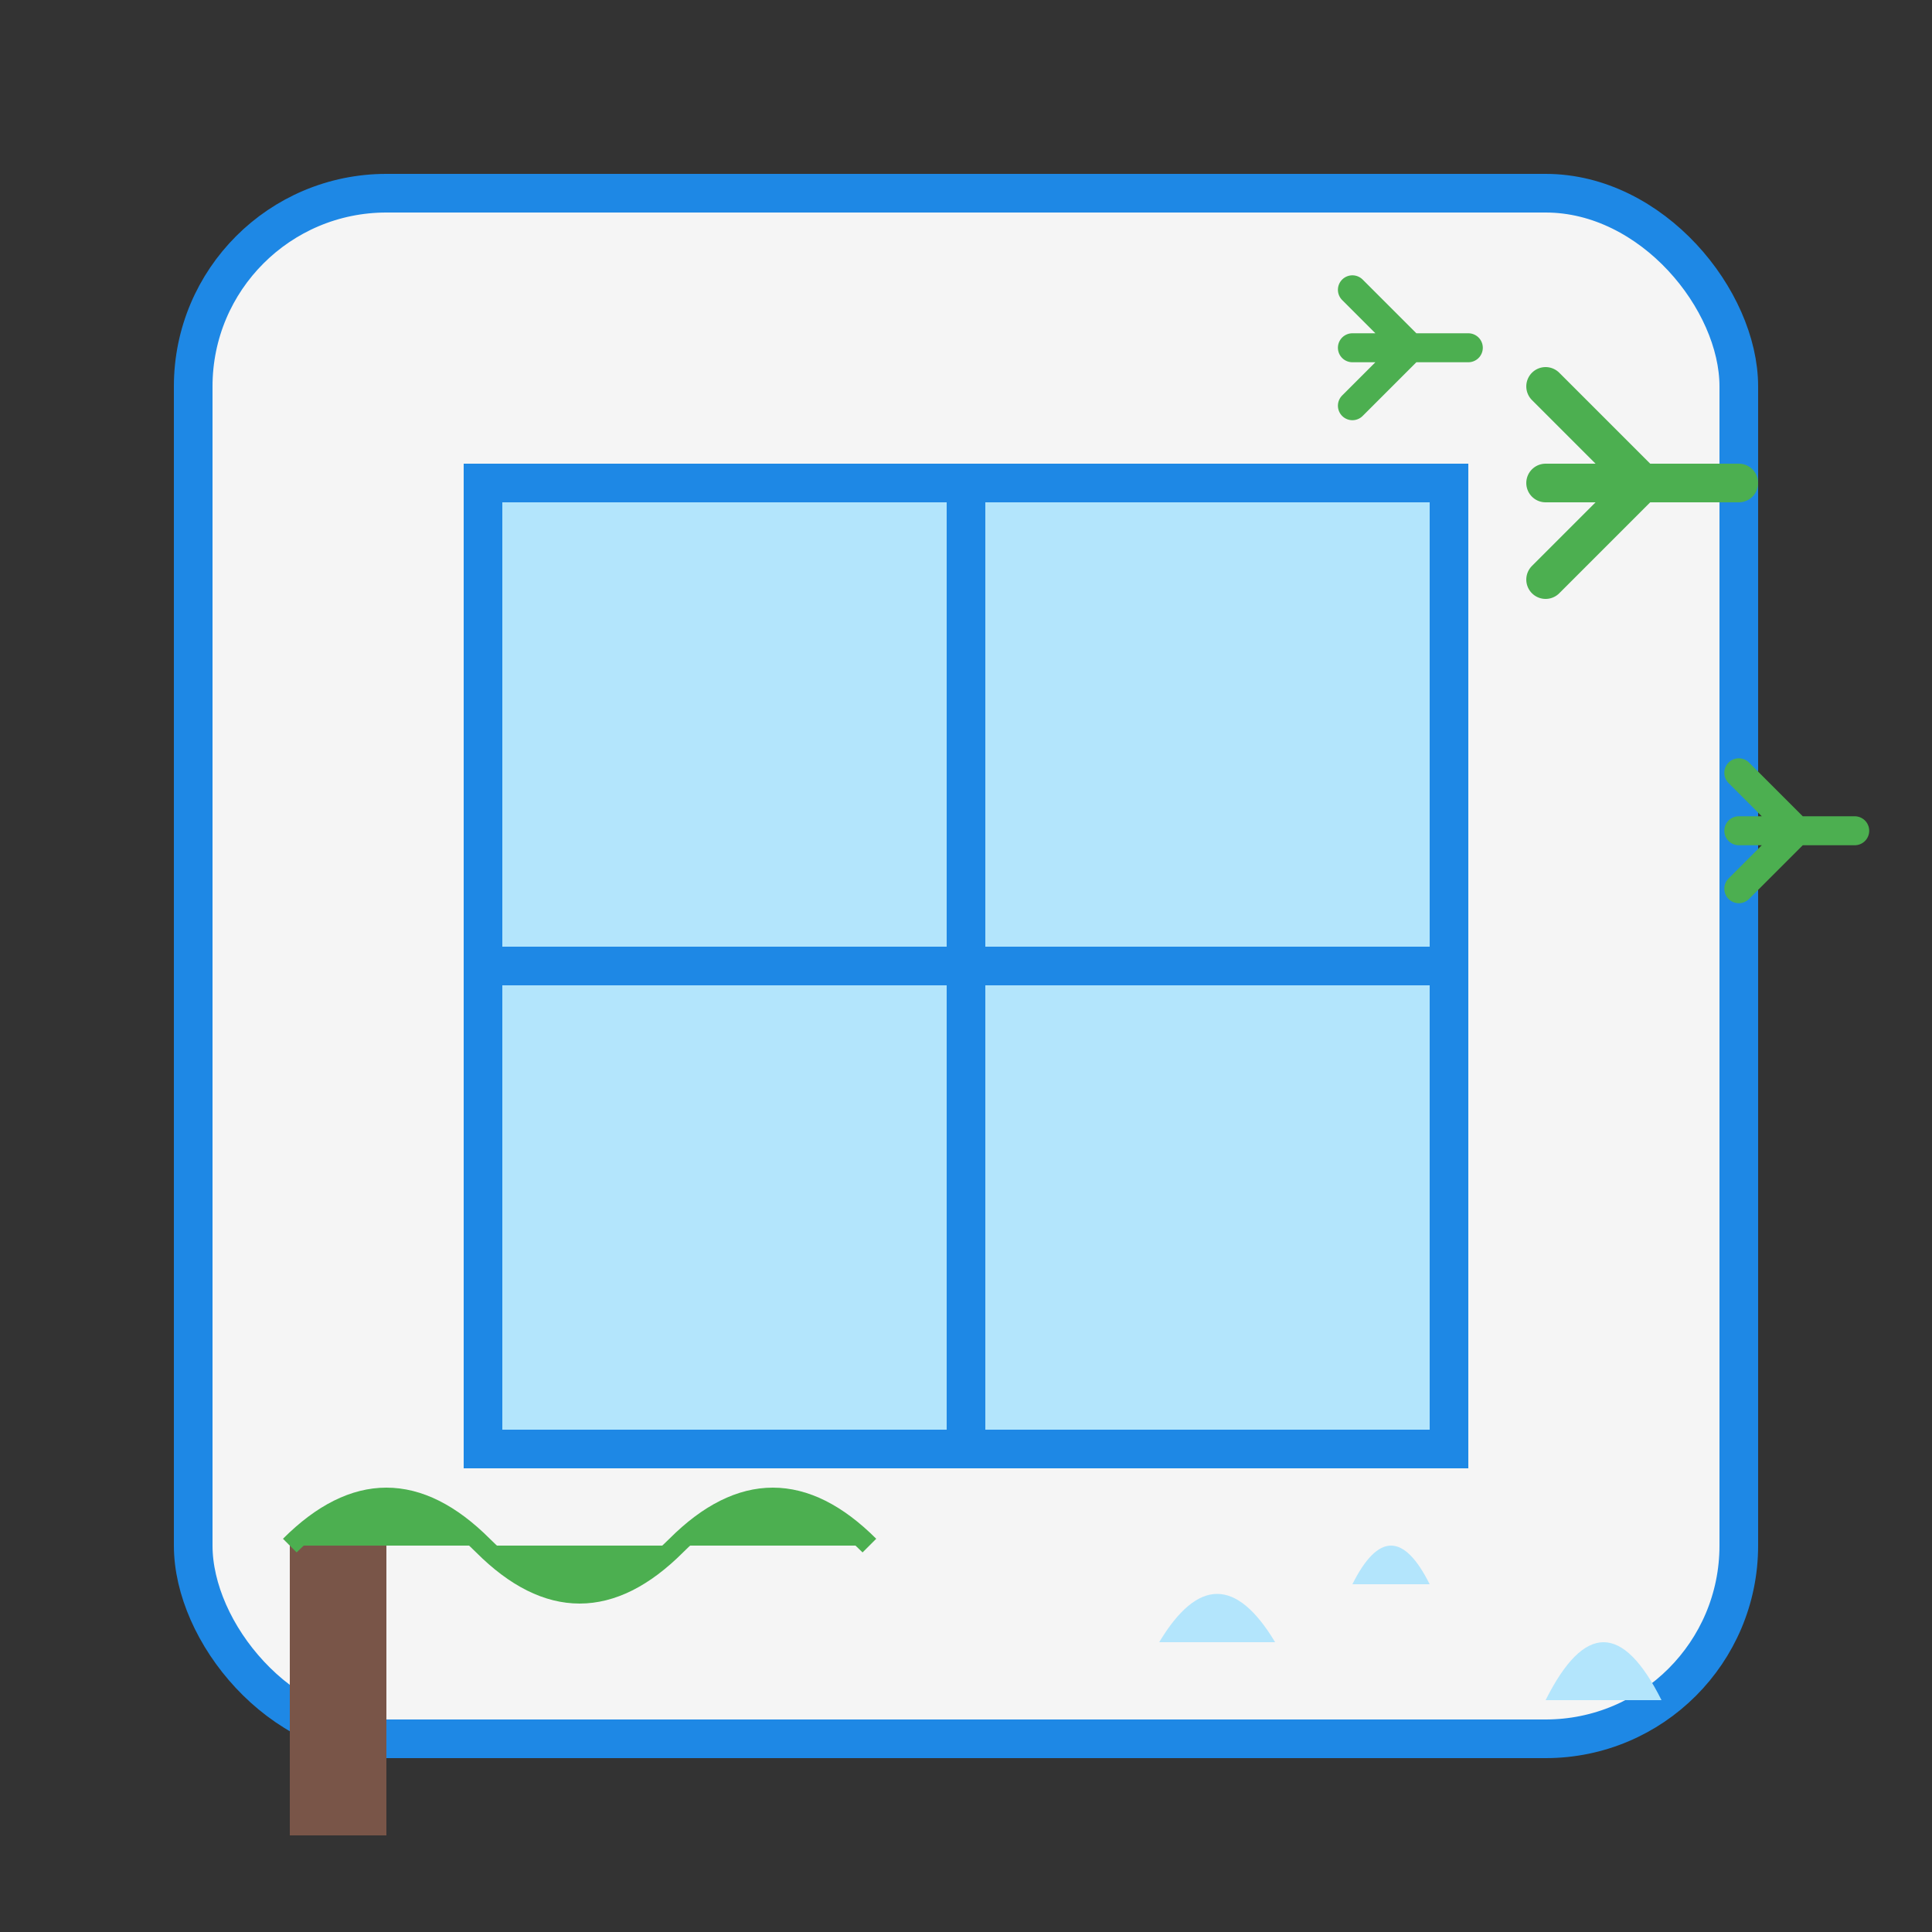 <?xml version="1.0" encoding="UTF-8"?>
<svg width="100" height="100" viewBox="0 0 100 100" xmlns="http://www.w3.org/2000/svg">
  <rect x="0" y="0" width="100" height="100" fill="#333333" stroke="none"/>
  <!-- Base shape -->
  <rect x="10" y="10" width="80" height="80" rx="10" fill="#f5f5f5" stroke="#1e88e5" stroke-width="2" />
  
  <!-- Window frame -->
  <rect x="25" y="25" width="50" height="50" fill="#b3e5fc" stroke="#1e88e5" stroke-width="2" />
  <line x1="25" y1="50" x2="75" y2="50" stroke="#1e88e5" stroke-width="2" />
  <line x1="50" y1="25" x2="50" y2="75" stroke="#1e88e5" stroke-width="2" />
  
  <!-- Cleaning tools -->
  <rect x="15" y="80" width="5" height="15" fill="#795548" />
  <path d="M15 80 Q20 75, 25 80 Q30 85, 35 80 Q40 75, 45 80" fill="#4caf50" stroke="#4caf50" stroke-width="1" />
  
  <!-- Sparkles -->
  <path d="M80 20 L85 25 M80 30 L85 25 M90 25 L85 25 M80 25 L85 25" stroke="#4caf50" stroke-width="2" stroke-linecap="round" />
  <path d="M70 15 L73 18 M70 21 L73 18 M76 18 L73 18 M70 18 L73 18" stroke="#4caf50" stroke-width="1.5" stroke-linecap="round" />
  <path d="M90 40 L93 43 M90 46 L93 43 M96 43 L93 43 M90 43 L93 43" stroke="#4caf50" stroke-width="1.5" stroke-linecap="round" />
  
  <!-- Water drops -->
  <path d="M60 85 Q63 80, 66 85 Z" fill="#b3e5fc" />
  <path d="M70 82 Q72 78, 74 82 Z" fill="#b3e5fc" />
  <path d="M80 88 Q83 82, 86 88 Z" fill="#b3e5fc" />
</svg>
